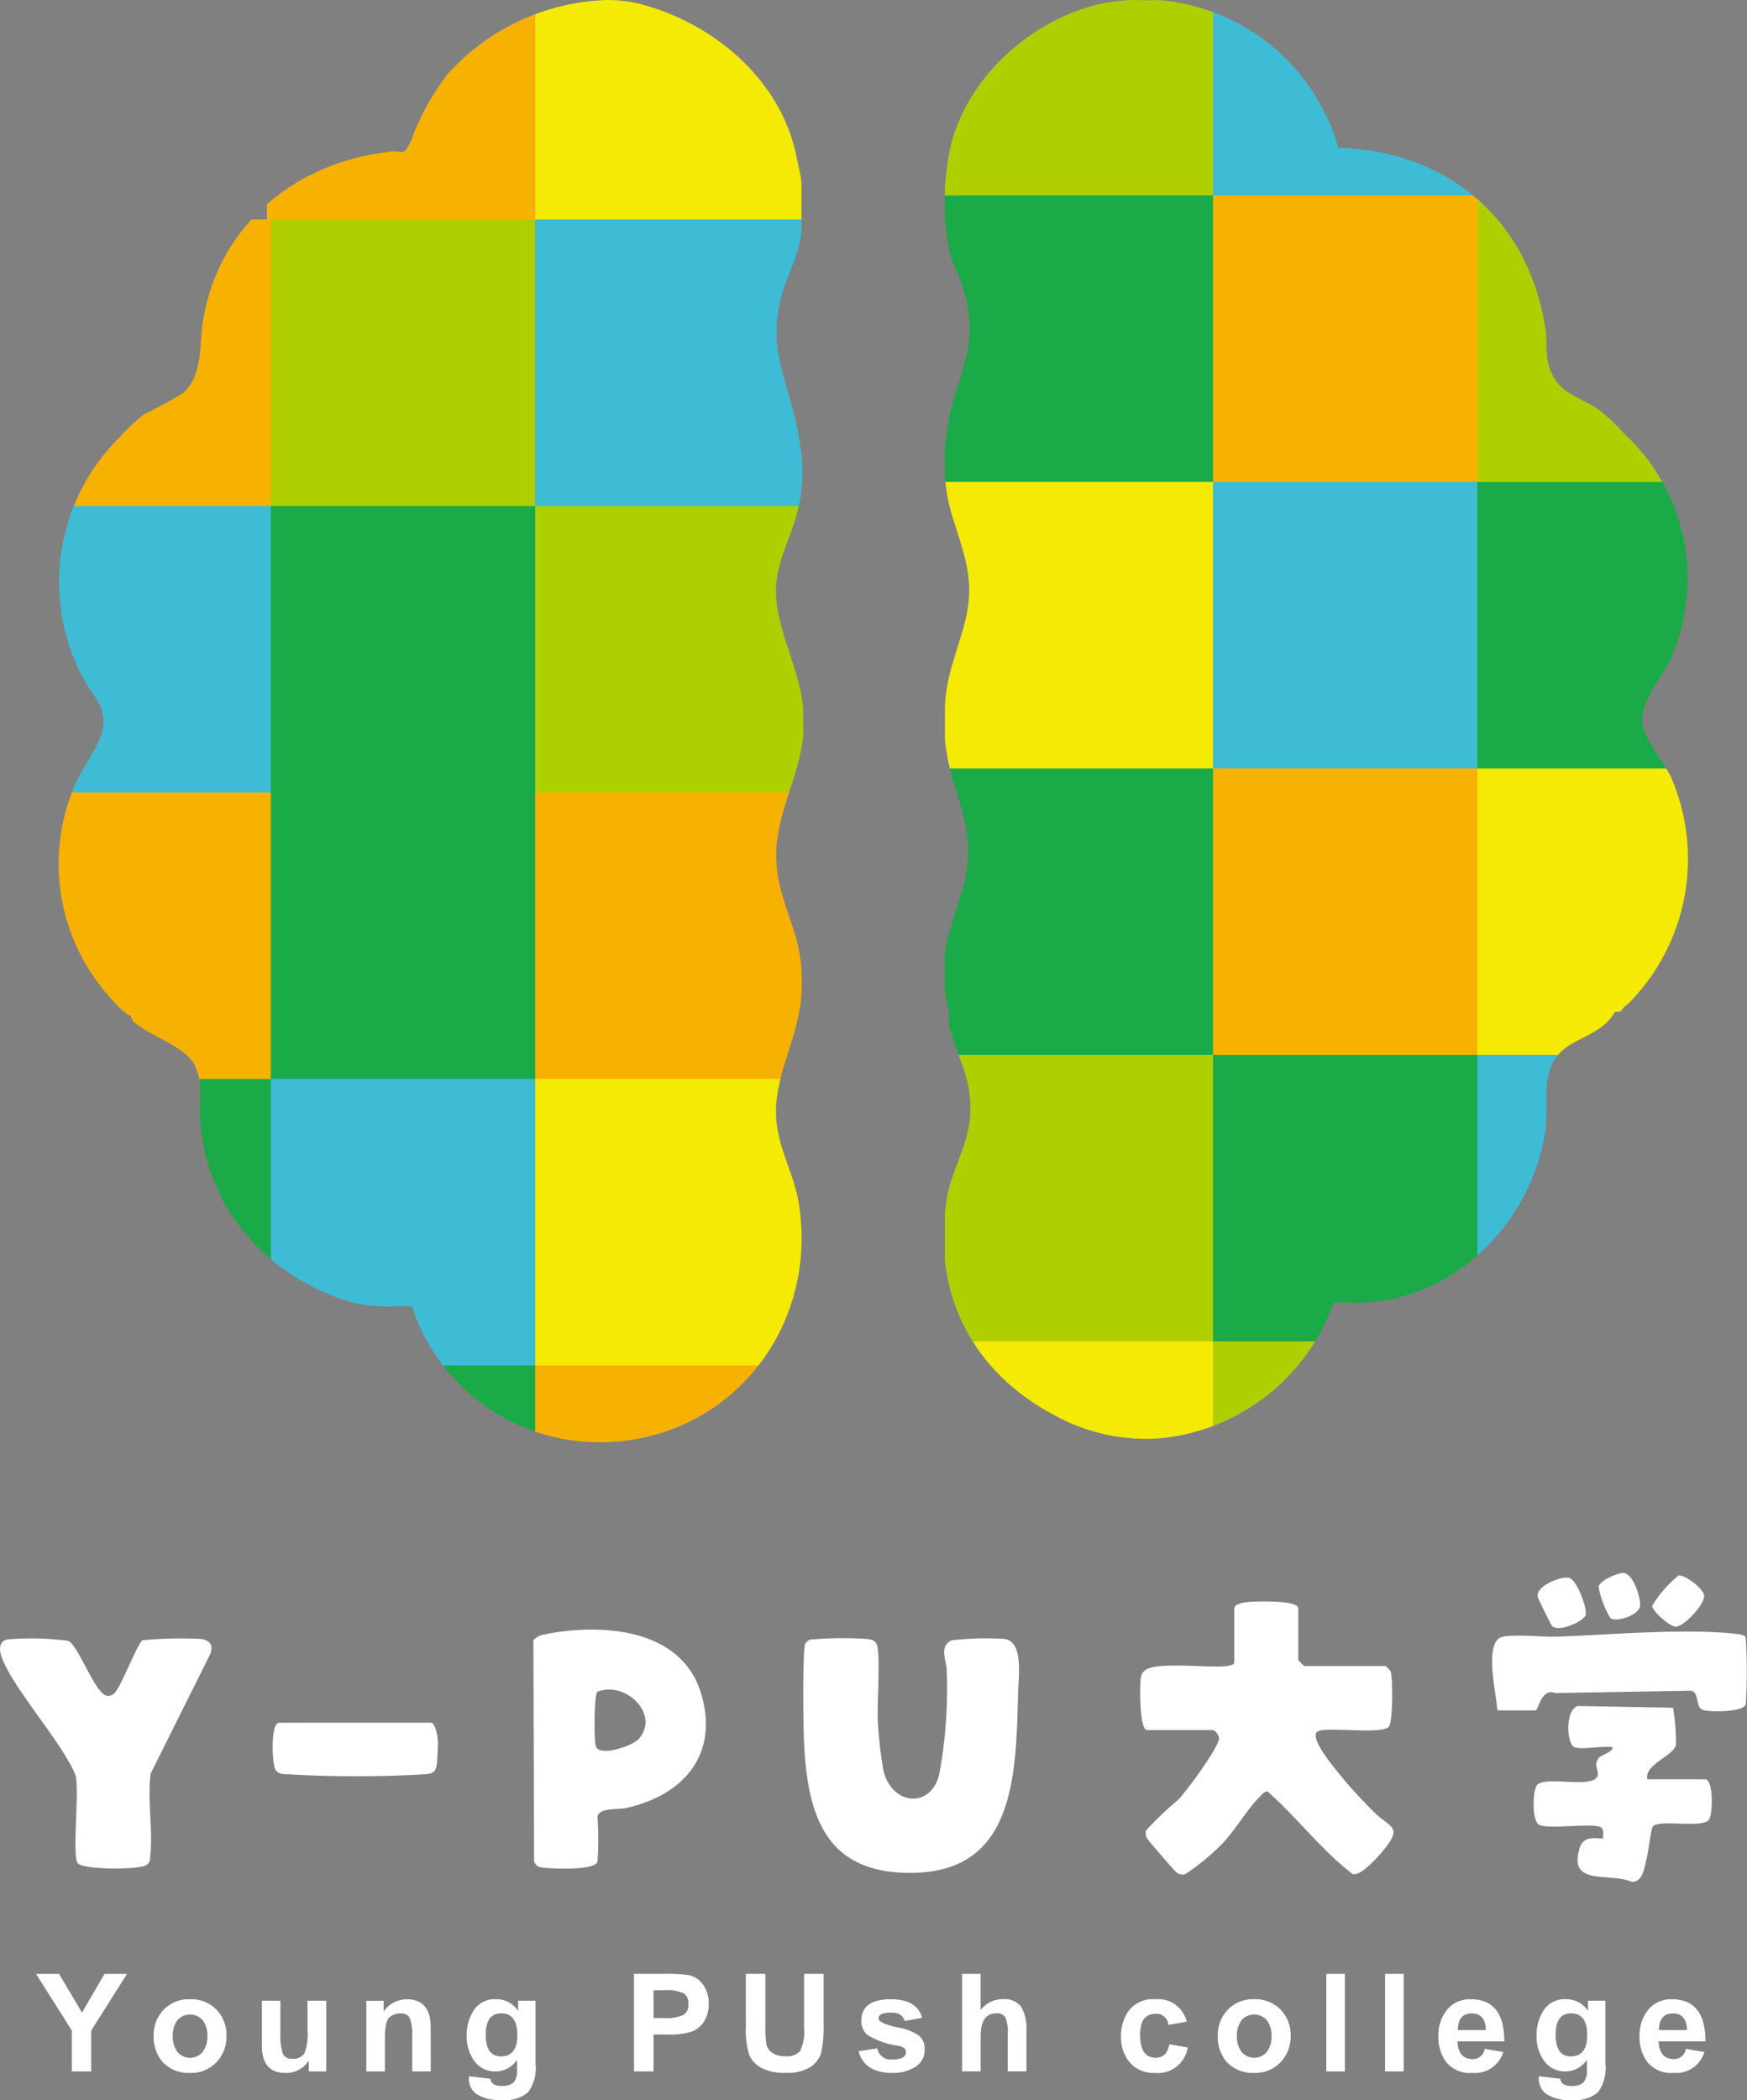 <svg xmlns="http://www.w3.org/2000/svg" xmlns:xlink="http://www.w3.org/1999/xlink" width="149.04" height="179.1" viewBox="0 0 149.04 179.1"><rect x="0" y="0" width="149.04" height="179.1" fill="#808080" stroke="none"/><defs><clipPath id="a"><path d="M575.51,68.825a21.527,21.527,0,0,0,.089,8.461c.243.964.858,1.972,1.145,2.982,1.587,5.582-.875,7.392-1.431,12.339a15.714,15.714,0,0,0,.579,7.381c1.131,3.593,1.933,5.516.786,9.412-.994,3.374-1.568,4.352-1.561,8.168.01,5.568,3.3,8.108,1.476,14.153-1.413,4.676-2.071,5.344-1.083,10.416.046.233-.052.566,0,.786,0,.01-.058-.022,0,.2.78,2.953,2.089,4.584,1.777,7.968-.21,2.278-1.581,4.458-1.954,6.694-1.368,8.21,2.257,14.936,9.271,18.6a16.137,16.137,0,0,0,9.066,1.9,17.48,17.48,0,0,0,14.663-11.576c.4-.009.813,0,1.229.013a16.733,16.733,0,0,0,1.815-.016c7.721-.65,13.775-6.99,14.989-14.493.286-1.77-.1-3.593.336-5.167.837-3.041,4.232-2.615,5.61-5.1l.524-.056c.161-.355.491-.507.728-.756a17.52,17.52,0,0,0,3.547-19.219c-.579-1.261-2.27-3.2-2.44-4.537-.25-1.959,1.589-3.791,2.335-5.429A16.809,16.809,0,0,0,633.1,92.608a16.954,16.954,0,0,0-2.176-2.05c-1.444-.984-3.2-1.3-4-3.079-.633-1.418-.328-2.448-.531-3.793-1.412-9.339-8.36-15.179-17.669-15.45a17.414,17.414,0,0,0-14.864-12.554,7.122,7.122,0,0,0-1.065-.025c-.26.007-.52.014-.778,0-.22-.012-.441-.018-.661-.018-7.094,0-14.61,6.07-15.849,13.186" transform="translate(-575.037 -55.639)" fill="none"/></clipPath><clipPath id="b"><path d="M67.364,62a20.906,20.906,0,0,0-3.01,5.45c-.562,1.251-.625,1.19-1.112,1.128a2.83,2.83,0,0,0-.7-.009c-8,.863-14.587,6.137-15.992,14.294-.36,2.089.037,4.725-1.69,6.269a31.515,31.515,0,0,1-3.339,1.821,16.263,16.263,0,0,0-2.1,1.974,17.344,17.344,0,0,0-3.058,20.649c.663,1.3,1.786,2.1,1.682,3.92-.078,1.36-1.726,3.475-2.331,4.843a16.994,16.994,0,0,0,2.852,18.327c.415.47,1.286,1.505,1.837,1.595.024.413.231.534.521.755,1.363,1.038,4.106,1.959,4.864,3.392.821,1.552.381,3.164.5,4.8.557,7.493,5.644,13.206,12.677,15.429a11.946,11.946,0,0,0,3.89.4c.49,0,.989-.009,1.5.009a16.775,16.775,0,0,0,15.35,11.576c11.17.4,19.4-9.285,17.665-20.319-.4-2.563-1.764-4.66-1.938-7.3-.24-3.639,1.937-6.815,2.156-10.613.228-3.946-.745-5.285-1.714-8.7-1.7-5.987,2.089-9.364,1.921-14.893-.118-3.875-2.382-7.208-2.384-10.8,0-2.529,1.445-4.761,1.93-7.13a13.909,13.909,0,0,0,.054-5.744c-.689-4.716-2.867-7.33-1.478-12.386.457-1.662,1.674-3.807,1.674-5.6V71.214c0-.333-.3-1.592-.393-2.064C95.924,62.467,90.085,57.624,83.917,56a11.566,11.566,0,0,0-2.943-.361A19.094,19.094,0,0,0,67.364,62" transform="translate(-34.215 -55.639)" fill="none"/></clipPath><clipPath id="c"><rect width="149.04" height="44.956" fill="none"/></clipPath></defs><g transform="translate(-143 -5508.523)"><g transform="translate(113.785 5452.884)"><g transform="translate(109.702 55.639)"><g transform="translate(0 0)" clip-path="url(#a)"><path d="M598.819,24.52H575.936V0h22.883V24.52Z" transform="translate(-575.811 -7.768)" fill="#afcf01"/><path d="M598.819,199.563H575.936V175.046h22.883v24.517Z" transform="translate(-575.811 -158.38)" fill="#1aaa48"/><path d="M598.819,374.607H575.936V350.09h22.883v24.517Z" transform="translate(-575.811 -308.991)" fill="#f4ea04"/><path d="M598.819,549.651H575.936V525.134h22.883v24.517Z" transform="translate(-575.811 -459.603)" fill="#1aaa48"/><path d="M598.819,724.695H575.936V700.178h22.883v24.517Z" transform="translate(-575.811 -610.214)" fill="#afcf01"/><path d="M598.819,899.739H575.936V875.221h22.883v24.517Z" transform="translate(-575.811 -760.826)" fill="#f4ea04"/><path d="M762.693,24.52H739.81V0h22.883V24.52Z" transform="translate(-716.812 -7.768)" fill="#3ebcd5"/><path d="M762.693,199.563H739.81V175.046h22.883v24.517Z" transform="translate(-716.812 -158.38)" fill="#f7b201"/><path d="M762.693,374.607H739.81V350.09h22.883v24.517Z" transform="translate(-716.812 -308.991)" fill="#3ebcd5"/><path d="M762.693,549.651H739.81V525.134h22.883v24.517Z" transform="translate(-716.812 -459.603)" fill="#f7b201"/><path d="M762.693,724.695H739.81V700.178h22.883v24.517Z" transform="translate(-716.812 -610.214)" fill="#1aaa48"/><path d="M762.693,899.739H739.81V875.221h22.883v24.517Z" transform="translate(-716.812 -760.826)" fill="#afcf01"/><path d="M924.241,199.563H901.358V175.046h22.883v24.517Z" transform="translate(-855.811 -158.38)" fill="#afcf01"/><path d="M924.241,374.607H901.358V350.09h22.883v24.517Z" transform="translate(-855.811 -308.991)" fill="#1aaa48"/><path d="M924.241,549.651H901.358V525.134h22.883v24.517Z" transform="translate(-855.811 -459.603)" fill="#f4ea04"/><path d="M924.241,724.695H901.358V700.178h22.883v24.517Z" transform="translate(-855.811 -610.214)" fill="#3ebcd5"/></g></g><g transform="translate(34.215 55.639)"><g transform="translate(0 0)" clip-path="url(#b)"><path d="M325.422,39.215h22.883V14.7H325.422V39.215Z" transform="translate(-284.776 -20.412)" fill="#f4ea04"/><path d="M325.422,214.259h22.883V189.742H325.422v24.517Z" transform="translate(-284.776 -171.024)" fill="#3ebcd5"/><path d="M325.422,389.3h22.883V364.785H325.422V389.3Z" transform="translate(-284.776 -321.636)" fill="#afcf01"/><path d="M325.422,564.346h22.883V539.829H325.422v24.517Z" transform="translate(-284.776 -472.247)" fill="#f7b201"/><path d="M325.422,739.39h22.883V714.873H325.422V739.39Z" transform="translate(-284.776 -622.859)" fill="#f4ea04"/><path d="M325.422,914.434h22.883V889.917H325.422v24.517Z" transform="translate(-284.776 -773.471)" fill="#f7b201"/><path d="M161.548,39.215h22.883V14.7H161.548V39.215Z" transform="translate(-143.775 -20.412)" fill="#f7b201"/><path d="M161.548,214.259h22.883V189.742H161.548v24.517Z" transform="translate(-143.775 -171.024)" fill="#afcf01"/><path d="M161.548,389.3h22.883V364.785H161.548V389.3Z" transform="translate(-143.775 -321.636)" fill="#1aaa48"/><path d="M161.548,564.346h22.883V539.829H161.548v24.517Z" transform="translate(-143.775 -472.247)" fill="#1aaa48"/><path d="M161.548,739.39h22.883V714.873H161.548V739.39Z" transform="translate(-143.775 -622.859)" fill="#3ebcd5"/><path d="M161.548,914.434h22.883V889.917H161.548v24.517Z" transform="translate(-143.775 -773.471)" fill="#1aaa48"/><path d="M0,214.259H22.883V189.742H0v24.517Z" transform="translate(-4.776 -171.024)" fill="#f7b201"/><path d="M0,389.3H22.883V364.785H0V389.3Z" transform="translate(-4.776 -321.636)" fill="#3ebcd5"/><path d="M0,564.346H22.883V539.829H0v24.517Z" transform="translate(-4.776 -472.247)" fill="#f7b201"/><path d="M0,739.39H22.883V714.873H0V739.39Z" transform="translate(-4.776 -622.859)" fill="#1aaa48"/></g></g></g><g transform="translate(143 5642.668)"><g clip-path="url(#c)"><path d="M1716.893,47.789a1.649,1.649,0,0,1,.417.423c.231.494.214,4.453-.154,4.771-.806.695-5.723-.138-6.152.456-.5.691,1.686,3.225,2.224,3.889.785.968,1.733,1.952,2.611,2.843,1.443,1.463,2.6,1.212.848,3.353-.469.574-1.965,2.24-2.613,1.993-2.664-2.051-4.753-4.845-7.248-7.037-.3,0-.451.242-.638.42-1.043.994-2.174,3-3.37,4.18a20.51,20.51,0,0,1-3.013,2.453.8.8,0,0,1-.783-.188c-.232-.2-2.389-2.694-2.476-2.876a.835.835,0,0,1-.074-.685,32.949,32.949,0,0,1,2.8-2.664c.709-.774,3.35-4.327,3.424-5.18a1.077,1.077,0,0,0-.49-.7h-5.663c-.669,0-.629-3.939-.52-4.506a.858.858,0,0,1,.3-.54c.837-.838,5.479-.225,6.944-.4.211-.025.724-.1.724-.325V42.86c0-.375.831-.506,1.141-.537.677-.068,4.313-.178,4.313.537v4.405a3.506,3.506,0,0,0,.524.524Z" transform="translate(-1598.689 -39.849)" fill="#fff"/><path d="M1195.426,97.048a31.923,31.923,0,0,1,4.792-.052c.337.043.661.081.83.428.357.732.03,5.162.1,6.407a33.9,33.9,0,0,0,.478,4.347c.667,2.967,3.981,3.342,4.751.446a39.84,39.84,0,0,0,.651-8.994c-.02-.79-.675-2.029.426-2.514a24.48,24.48,0,0,1,4.516-.12c1.623.216,1.187,3.211,1.153,4.53-.187,7.394-.286,15.887-9.972,15.4-6.77-.337-8.015-5.4-8.3-11.21-.054-1.113-.134-7.788.113-8.3a.78.78,0,0,1,.463-.376" transform="translate(-1126.265 -91.372)" fill="#fff"/><path d="M798.842,103.893c-.207.74-3.558.611-4.312.537-.5-.049-.9-.013-1.1-.579L793.373,85a1.737,1.737,0,0,1,.974-.494c4.771-.957,11.566-.55,13.294,4.926,1.662,5.267-1.458,8.839-6.44,9.9-.54.115-2.359-.055-2.359.788a27.677,27.677,0,0,1,0,3.776m3.5-10.448c1.9-2.1-1.132-5.015-3.514-4.039-.274.19-.322,4.356-.094,4.735.463.771,3.1-.139,3.608-.7" transform="translate(-747.868 -79.276)" fill="#fff"/><path d="M.568,97.4a23.991,23.991,0,0,1,5.257.112c.886.413,2.3,4.579,3.31,4.681a.662.662,0,0,0,.623-.219c.572-.524,1.961-4.242,2.407-4.514a33.906,33.906,0,0,1,4.942-.112c.78.1,1.114.5.842,1.271l-5.1,10.218c-.288,2.256.218,4.891-.035,7.1-.04.353-.021.481-.342.707-.556.391-5.5.42-5.86-.192-.451-.764.148-5.935-.15-7.4a6.143,6.143,0,0,0-.619-1.269c-1.407-2.544-4.721-6.356-5.673-8.8-.225-.576-.326-1.363.4-1.578" transform="translate(0 -91.728)" fill="#fff"/><path d="M2284.754,201.2c-.716-.217-.857-3.194.25-3.525l8.123.146a17.155,17.155,0,0,1,.249,3.174c-.278,1.014-2.711,1.643-2.434,2.933h4.929c.709,0,.661,2.9.332,3.426-.5.793-4.333-.046-4.8.6-.157.22-.389,2.2-.524,2.725-.2.777-.308,2.013-1.264,1.995-1.929-.835-5.459.408-4.453-2.888.393-1.287,1.86-.683,2-.83-.013-.268.068-.617-.093-.851-.391-.572-4.45.143-5.363-.3-.64-.311-.557-3.014-.159-3.412.784-.784,4.9.407,5.162-.824.087-.407-.341-.812.021-1.383.242-.382,1.1-.458,1.271-.988-.852-.16-2.531.219-3.251,0" transform="translate(-2150.399 -186.333)" fill="#fff"/><path d="M2241.04,93.3c-.192.687-3.083.677-3.636.49-.716-.241-.277-1.576-1.081-1.646l-11.548.2c-1.18-.474-1.417,1.477-1.669,1.477h-3.251c-.078-1.288-1.171-5.81.359-6.249.992-.284,3.554.01,4.789-.036,4.486-.168,10.967-.739,15.315-.229.211.025.723.1.723.325a44.593,44.593,0,0,1,0,5.664" transform="translate(-2092.107 -82.106)" fill="#fff"/><path d="M419.2,222.563c.343.11.53,1.207.542,1.574.011.342-.04,1.468-.074,1.838-.088.941-.456.941-1.3,1a99.8,99.8,0,0,1-11.135,0c-.548-.031-1.163.064-1.392-.51-.251-.627-.359-3.9.352-3.9Z" transform="translate(-382.386 -209.798)" fill="#fff"/><path d="M2288.293,10.993c-.1-.1-1.187-2.321-1.221-2.458-.243-.968,2.03-1.848,2.7-1.648.633.19,1.548,2.6,1.375,3.175-.153.51-2.268,1.493-2.851.931" transform="translate(-2155.877 -6.465)" fill="#fff"/><path d="M2459.8,3.562c.516-.072,2.179,1.142,2.176,1.753-.005.756-1.7,2.61-2.434,2.61-.505,0-2-1.323-2-1.769a9.726,9.726,0,0,1,2.259-2.594" transform="translate(-2316.59 -3.355)" fill="#fff"/><path d="M2379.654,0c.917-.1,1.587,2.1,1.519,2.8-.077.787-1.944,1.413-2.52,1.057a7.938,7.938,0,0,1-1.019-2.686c.135-.546,1.51-1.111,2.02-1.166" transform="translate(-2241.258 0)" fill="#fff"/><path d="M56.405,604.163v-3.5l-3.057-4.831h1.979l1.957,3.3,1.92-3.3h1.938l-3.065,4.836v3.5Z" transform="translate(-50.289 -561.655)" fill="#383735"/><path d="M228.531,636.7a3.032,3.032,0,0,1,.852-2.171,2.967,2.967,0,0,1,2.252-.895,3.019,3.019,0,0,1,2.248.877,3.068,3.068,0,0,1,.865,2.249,3.134,3.134,0,0,1-.87,2.271,2.973,2.973,0,0,1-2.235.9,3.073,3.073,0,0,1-2.265-.842,3.218,3.218,0,0,1-.848-2.388m1.637.078a2.151,2.151,0,0,0,.387,1.335,1.4,1.4,0,0,0,2.168,0,2.172,2.172,0,0,0,.387-1.339,2.115,2.115,0,0,0-.387-1.326,1.417,1.417,0,0,0-2.168,0,2.132,2.132,0,0,0-.387,1.33" transform="translate(-215.423 -597.291)" fill="#383735"/><path d="M393.3,641.947v-.914a2.276,2.276,0,0,1-2,1.045q-2,0-2-2.357v-3.809h1.594v2.764a5.016,5.016,0,0,0,.2,1.747.791.791,0,0,0,.806.435,1.085,1.085,0,0,0,1.028-.465,4.5,4.5,0,0,0,.27-1.943v-2.538h1.6v6.035Z" transform="translate(-366.964 -599.439)" fill="#383735"/><path d="M550.393,639.8h-1.6v-3.077a3.749,3.749,0,0,0-.2-1.465.788.788,0,0,0-.788-.4,1.465,1.465,0,0,0-.927.309q-.4.309-.4,1.908v2.73h-1.594v-6.035h1.48v.9a2.422,2.422,0,0,1,1.994-1.028q2.029,0,2.029,2.418Z" transform="translate(-513.636 -597.292)" fill="#383735"/><path d="M694.167,640.2l1.829.218q.087.609.923.61a1.491,1.491,0,0,0,1.036-.283,1.425,1.425,0,0,0,.3-1.041v-.88a2.178,2.178,0,0,1-1.811.975,2.137,2.137,0,0,1-1.829-.891,3.555,3.555,0,0,1-.653-2.161,3.878,3.878,0,0,1,.614-2.178,2.142,2.142,0,0,1,1.929-.935,2.2,2.2,0,0,1,1.846.984v-.853h1.5v5.417a3.445,3.445,0,0,1-.645,2.4,3.031,3.031,0,0,1-2.221.662,3.734,3.734,0,0,1-2.186-.514,1.607,1.607,0,0,1-.627-1.533m1.428-3.54q0,1.851,1.289,1.851,1.393,0,1.393-1.807,0-1.85-1.367-1.851-1.315,0-1.315,1.807" transform="translate(-654.155 -597.292)" fill="#383735"/><path d="M942.9,604.163v-8.334h2.7a11.97,11.97,0,0,1,2.025.122,1.937,1.937,0,0,1,1.149.766,2.616,2.616,0,0,1,.51,1.672,2.72,2.72,0,0,1-.4,1.524,2.162,2.162,0,0,1-1.041.858,6.616,6.616,0,0,1-2.164.248h-1.1v3.144Zm1.681-6.923v2.36h.92a3.653,3.653,0,0,0,1.576-.244.962.962,0,0,0,.465-.941.994.994,0,0,0-.413-.923,3.835,3.835,0,0,0-1.732-.253Z" transform="translate(-888.819 -561.655)" fill="#383735"/><path d="M1109.278,595.829h1.681v4.505a10.633,10.633,0,0,0,.07,1.453,1.155,1.155,0,0,0,.479.761,1.859,1.859,0,0,0,1.141.309,1.513,1.513,0,0,0,1.258-.435,3.754,3.754,0,0,0,.335-1.992v-4.6h1.681V600.2a10.363,10.363,0,0,1-.187,2.292,2.193,2.193,0,0,1-.919,1.279,3.641,3.641,0,0,1-2.116.518,4.274,4.274,0,0,1-2.116-.439,2.245,2.245,0,0,1-1.036-1.144,7.64,7.64,0,0,1-.27-2.445Z" transform="translate(-1045.654 -561.655)" fill="#383735"/><path d="M1277.021,638.068l1.6-.244a1.164,1.164,0,0,0,1.3.949q1.141,0,1.141-.649,0-.363-.653-.511a6.528,6.528,0,0,1-2.687-.962,1.591,1.591,0,0,1-.474-1.165q0-1.851,2.543-1.851,2.212,0,2.665,1.594l-1.506.279q-.192-.723-1.132-.723-1.089,0-1.089.493,0,.407,1.707.78a4.235,4.235,0,0,1,1.737.677,1.438,1.438,0,0,1,.492,1.173,1.679,1.679,0,0,1-.805,1.512,3.536,3.536,0,0,1-1.938.512q-2.421,0-2.9-1.864" transform="translate(-1203.776 -597.292)" fill="#383735"/><path d="M1432.4,595.829V598.9a2.357,2.357,0,0,1,1.846-.906,1.806,1.806,0,0,1,1.611.656,3.54,3.54,0,0,1,.444,1.97v3.539h-1.6v-3.182a3.413,3.413,0,0,0-.192-1.4.813.813,0,0,0-.793-.361q-1.315,0-1.315,1.93v3.016h-1.6v-8.334Z" transform="translate(-1348.731 -561.655)" fill="#383735"/><path d="M1672.906,635.56l-1.568.279a1.018,1.018,0,0,0-1.1-.949q-1.311,0-1.311,1.786,0,1.95,1.337,1.95.935,0,1.154-1.15l1.576.27a2.582,2.582,0,0,1-2.8,2.186,2.713,2.713,0,0,1-2.129-.86,3.294,3.294,0,0,1-.771-2.284,3.621,3.621,0,0,1,.692-2.219,2.607,2.607,0,0,1,2.242-.934,2.509,2.509,0,0,1,2.682,1.925" transform="translate(-1571.66 -597.292)" fill="#383735"/><path d="M1811.348,636.7a3.032,3.032,0,0,1,.852-2.171,2.967,2.967,0,0,1,2.252-.895,3.019,3.019,0,0,1,2.248.877,3.068,3.068,0,0,1,.865,2.249,3.134,3.134,0,0,1-.87,2.271,2.973,2.973,0,0,1-2.235.9,3.073,3.073,0,0,1-2.266-.842,3.218,3.218,0,0,1-.848-2.388m1.637.078a2.151,2.151,0,0,0,.388,1.335,1.4,1.4,0,0,0,2.168,0,2.172,2.172,0,0,0,.388-1.339,2.115,2.115,0,0,0-.388-1.326,1.416,1.416,0,0,0-2.168,0,2.132,2.132,0,0,0-.388,1.33" transform="translate(-1707.456 -597.291)" fill="#383735"/><rect width="1.594" height="8.334" transform="translate(113.147 34.174)" fill="#383735"/><rect width="1.594" height="8.334" transform="translate(118.162 34.174)" fill="#383735"/><path d="M2143.318,637.866l1.594.27a2.517,2.517,0,0,1-2.617,1.794,2.64,2.64,0,0,1-2.243-.9,3.525,3.525,0,0,1-.687-2.2,3.459,3.459,0,0,1,.748-2.31,2.5,2.5,0,0,1,2.017-.886q2.87,0,2.87,3.605h-4q.078,1.5,1.31,1.5a1.008,1.008,0,0,0,1.006-.871m.1-1.6q-.044-1.411-1.189-1.411-1.188,0-1.189,1.411Z" transform="translate(-2016.658 -597.291)" fill="#383735"/><path d="M2285.6,640.2l1.829.218q.087.609.923.61a1.492,1.492,0,0,0,1.036-.283,1.426,1.426,0,0,0,.3-1.041v-.88a2.178,2.178,0,0,1-1.812.975,2.137,2.137,0,0,1-1.829-.891,3.556,3.556,0,0,1-.653-2.161,3.876,3.876,0,0,1,.614-2.178,2.142,2.142,0,0,1,1.929-.935,2.2,2.2,0,0,1,1.846.984v-.853h1.5v5.417a3.445,3.445,0,0,1-.645,2.4,3.031,3.031,0,0,1-2.22.662,3.735,3.735,0,0,1-2.186-.514,1.607,1.607,0,0,1-.627-1.533m1.428-3.54q0,1.851,1.289,1.851,1.393,0,1.393-1.807,0-1.85-1.367-1.851-1.315,0-1.315,1.807" transform="translate(-2154.314 -597.292)" fill="#383735"/><path d="M2442.518,637.866l1.594.27a2.517,2.517,0,0,1-2.617,1.794,2.639,2.639,0,0,1-2.243-.9,3.522,3.522,0,0,1-.687-2.2,3.459,3.459,0,0,1,.748-2.31,2.5,2.5,0,0,1,2.017-.886q2.869,0,2.869,3.605h-4q.079,1.5,1.31,1.5a1.008,1.008,0,0,0,1.006-.871m.1-1.6q-.044-1.411-1.189-1.411-1.189,0-1.189,1.411Z" transform="translate(-2298.697 -597.291)" fill="#383735"/><path d="M56.405,604.163v-3.5l-3.057-4.831h1.979l1.957,3.3,1.92-3.3h1.938l-3.065,4.836v3.5Z" transform="translate(-50.289 -561.655)" fill="#fff"/><path d="M228.531,636.7a3.032,3.032,0,0,1,.852-2.171,2.967,2.967,0,0,1,2.252-.895,3.019,3.019,0,0,1,2.248.877,3.068,3.068,0,0,1,.865,2.249,3.134,3.134,0,0,1-.87,2.271,2.973,2.973,0,0,1-2.235.9,3.073,3.073,0,0,1-2.265-.842,3.218,3.218,0,0,1-.848-2.388m1.637.078a2.151,2.151,0,0,0,.387,1.335,1.4,1.4,0,0,0,2.168,0,2.172,2.172,0,0,0,.387-1.339,2.115,2.115,0,0,0-.387-1.326,1.417,1.417,0,0,0-2.168,0,2.132,2.132,0,0,0-.387,1.33" transform="translate(-215.423 -597.291)" fill="#fff"/><path d="M393.3,641.947v-.914a2.276,2.276,0,0,1-2,1.045q-2,0-2-2.357v-3.809h1.594v2.764a5.016,5.016,0,0,0,.2,1.747.791.791,0,0,0,.806.435,1.085,1.085,0,0,0,1.028-.465,4.5,4.5,0,0,0,.27-1.943v-2.538h1.6v6.035Z" transform="translate(-366.964 -599.439)" fill="#fff"/><path d="M550.393,639.8h-1.6v-3.077a3.749,3.749,0,0,0-.2-1.465.788.788,0,0,0-.788-.4,1.465,1.465,0,0,0-.927.309q-.4.309-.4,1.908v2.73h-1.594v-6.035h1.48v.9a2.422,2.422,0,0,1,1.994-1.028q2.029,0,2.029,2.418Z" transform="translate(-513.636 -597.292)" fill="#fff"/><path d="M694.167,640.2l1.829.218q.087.609.923.61a1.491,1.491,0,0,0,1.036-.283,1.425,1.425,0,0,0,.3-1.041v-.88a2.178,2.178,0,0,1-1.811.975,2.137,2.137,0,0,1-1.829-.891,3.555,3.555,0,0,1-.653-2.161,3.878,3.878,0,0,1,.614-2.178,2.142,2.142,0,0,1,1.929-.935,2.2,2.2,0,0,1,1.846.984v-.853h1.5v5.417a3.445,3.445,0,0,1-.645,2.4,3.031,3.031,0,0,1-2.221.662,3.734,3.734,0,0,1-2.186-.514,1.607,1.607,0,0,1-.627-1.533m1.428-3.54q0,1.851,1.289,1.851,1.393,0,1.393-1.807,0-1.85-1.367-1.851-1.315,0-1.315,1.807" transform="translate(-654.155 -597.292)" fill="#fff"/><path d="M942.9,604.163v-8.334h2.7a11.97,11.97,0,0,1,2.025.122,1.937,1.937,0,0,1,1.149.766,2.616,2.616,0,0,1,.51,1.672,2.72,2.72,0,0,1-.4,1.524,2.162,2.162,0,0,1-1.041.858,6.616,6.616,0,0,1-2.164.248h-1.1v3.144Zm1.681-6.923v2.36h.92a3.653,3.653,0,0,0,1.576-.244.962.962,0,0,0,.465-.941.994.994,0,0,0-.413-.923,3.835,3.835,0,0,0-1.732-.253Z" transform="translate(-888.819 -561.655)" fill="#fff"/><path d="M1109.278,595.829h1.681v4.505a10.633,10.633,0,0,0,.07,1.453,1.155,1.155,0,0,0,.479.761,1.859,1.859,0,0,0,1.141.309,1.513,1.513,0,0,0,1.258-.435,3.754,3.754,0,0,0,.335-1.992v-4.6h1.681V600.2a10.363,10.363,0,0,1-.187,2.292,2.193,2.193,0,0,1-.919,1.279,3.641,3.641,0,0,1-2.116.518,4.274,4.274,0,0,1-2.116-.439,2.245,2.245,0,0,1-1.036-1.144,7.64,7.64,0,0,1-.27-2.445Z" transform="translate(-1045.654 -561.655)" fill="#fff"/><path d="M1277.021,638.068l1.6-.244a1.164,1.164,0,0,0,1.3.949q1.141,0,1.141-.649,0-.363-.653-.511a6.528,6.528,0,0,1-2.687-.962,1.591,1.591,0,0,1-.474-1.165q0-1.851,2.543-1.851,2.212,0,2.665,1.594l-1.506.279q-.192-.723-1.132-.723-1.089,0-1.089.493,0,.407,1.707.78a4.235,4.235,0,0,1,1.737.677,1.438,1.438,0,0,1,.492,1.173,1.679,1.679,0,0,1-.805,1.512,3.536,3.536,0,0,1-1.938.512q-2.421,0-2.9-1.864" transform="translate(-1203.776 -597.292)" fill="#fff"/><path d="M1432.4,595.829V598.9a2.357,2.357,0,0,1,1.846-.906,1.806,1.806,0,0,1,1.611.656,3.54,3.54,0,0,1,.444,1.97v3.539h-1.6v-3.182a3.413,3.413,0,0,0-.192-1.4.813.813,0,0,0-.793-.361q-1.315,0-1.315,1.93v3.016h-1.6v-8.334Z" transform="translate(-1348.731 -561.655)" fill="#fff"/><path d="M1672.906,635.56l-1.568.279a1.018,1.018,0,0,0-1.1-.949q-1.311,0-1.311,1.786,0,1.95,1.337,1.95.935,0,1.154-1.15l1.576.27a2.582,2.582,0,0,1-2.8,2.186,2.713,2.713,0,0,1-2.129-.86,3.294,3.294,0,0,1-.771-2.284,3.621,3.621,0,0,1,.692-2.219,2.607,2.607,0,0,1,2.242-.934,2.509,2.509,0,0,1,2.682,1.925" transform="translate(-1571.66 -597.292)" fill="#fff"/><path d="M1811.348,636.7a3.032,3.032,0,0,1,.852-2.171,2.967,2.967,0,0,1,2.252-.895,3.019,3.019,0,0,1,2.248.877,3.068,3.068,0,0,1,.865,2.249,3.134,3.134,0,0,1-.87,2.271,2.973,2.973,0,0,1-2.235.9,3.073,3.073,0,0,1-2.266-.842,3.218,3.218,0,0,1-.848-2.388m1.637.078a2.151,2.151,0,0,0,.388,1.335,1.4,1.4,0,0,0,2.168,0,2.172,2.172,0,0,0,.388-1.339,2.115,2.115,0,0,0-.388-1.326,1.416,1.416,0,0,0-2.168,0,2.132,2.132,0,0,0-.388,1.33" transform="translate(-1707.456 -597.291)" fill="#fff"/><rect width="1.594" height="8.334" transform="translate(113.147 34.174)" fill="#fff"/><rect width="1.594" height="8.334" transform="translate(118.162 34.174)" fill="#fff"/><path d="M2143.318,637.866l1.594.27a2.517,2.517,0,0,1-2.617,1.794,2.64,2.64,0,0,1-2.243-.9,3.525,3.525,0,0,1-.687-2.2,3.459,3.459,0,0,1,.748-2.31,2.5,2.5,0,0,1,2.017-.886q2.87,0,2.87,3.605h-4q.078,1.5,1.31,1.5a1.008,1.008,0,0,0,1.006-.871m.1-1.6q-.044-1.411-1.189-1.411-1.188,0-1.189,1.411Z" transform="translate(-2016.658 -597.291)" fill="#fff"/><path d="M2285.6,640.2l1.829.218q.087.609.923.61a1.492,1.492,0,0,0,1.036-.283,1.426,1.426,0,0,0,.3-1.041v-.88a2.178,2.178,0,0,1-1.812.975,2.137,2.137,0,0,1-1.829-.891,3.556,3.556,0,0,1-.653-2.161,3.876,3.876,0,0,1,.614-2.178,2.142,2.142,0,0,1,1.929-.935,2.2,2.2,0,0,1,1.846.984v-.853h1.5v5.417a3.445,3.445,0,0,1-.645,2.4,3.031,3.031,0,0,1-2.22.662,3.735,3.735,0,0,1-2.186-.514,1.607,1.607,0,0,1-.627-1.533m1.428-3.54q0,1.851,1.289,1.851,1.393,0,1.393-1.807,0-1.85-1.367-1.851-1.315,0-1.315,1.807" transform="translate(-2154.314 -597.292)" fill="#fff"/><path d="M2442.518,637.866l1.594.27a2.517,2.517,0,0,1-2.617,1.794,2.639,2.639,0,0,1-2.243-.9,3.522,3.522,0,0,1-.687-2.2,3.459,3.459,0,0,1,.748-2.31,2.5,2.5,0,0,1,2.017-.886q2.869,0,2.869,3.605h-4q.079,1.5,1.31,1.5a1.008,1.008,0,0,0,1.006-.871m.1-1.6q-.044-1.411-1.189-1.411-1.189,0-1.189,1.411Z" transform="translate(-2298.697 -597.291)" fill="#fff"/></g></g></g></svg>